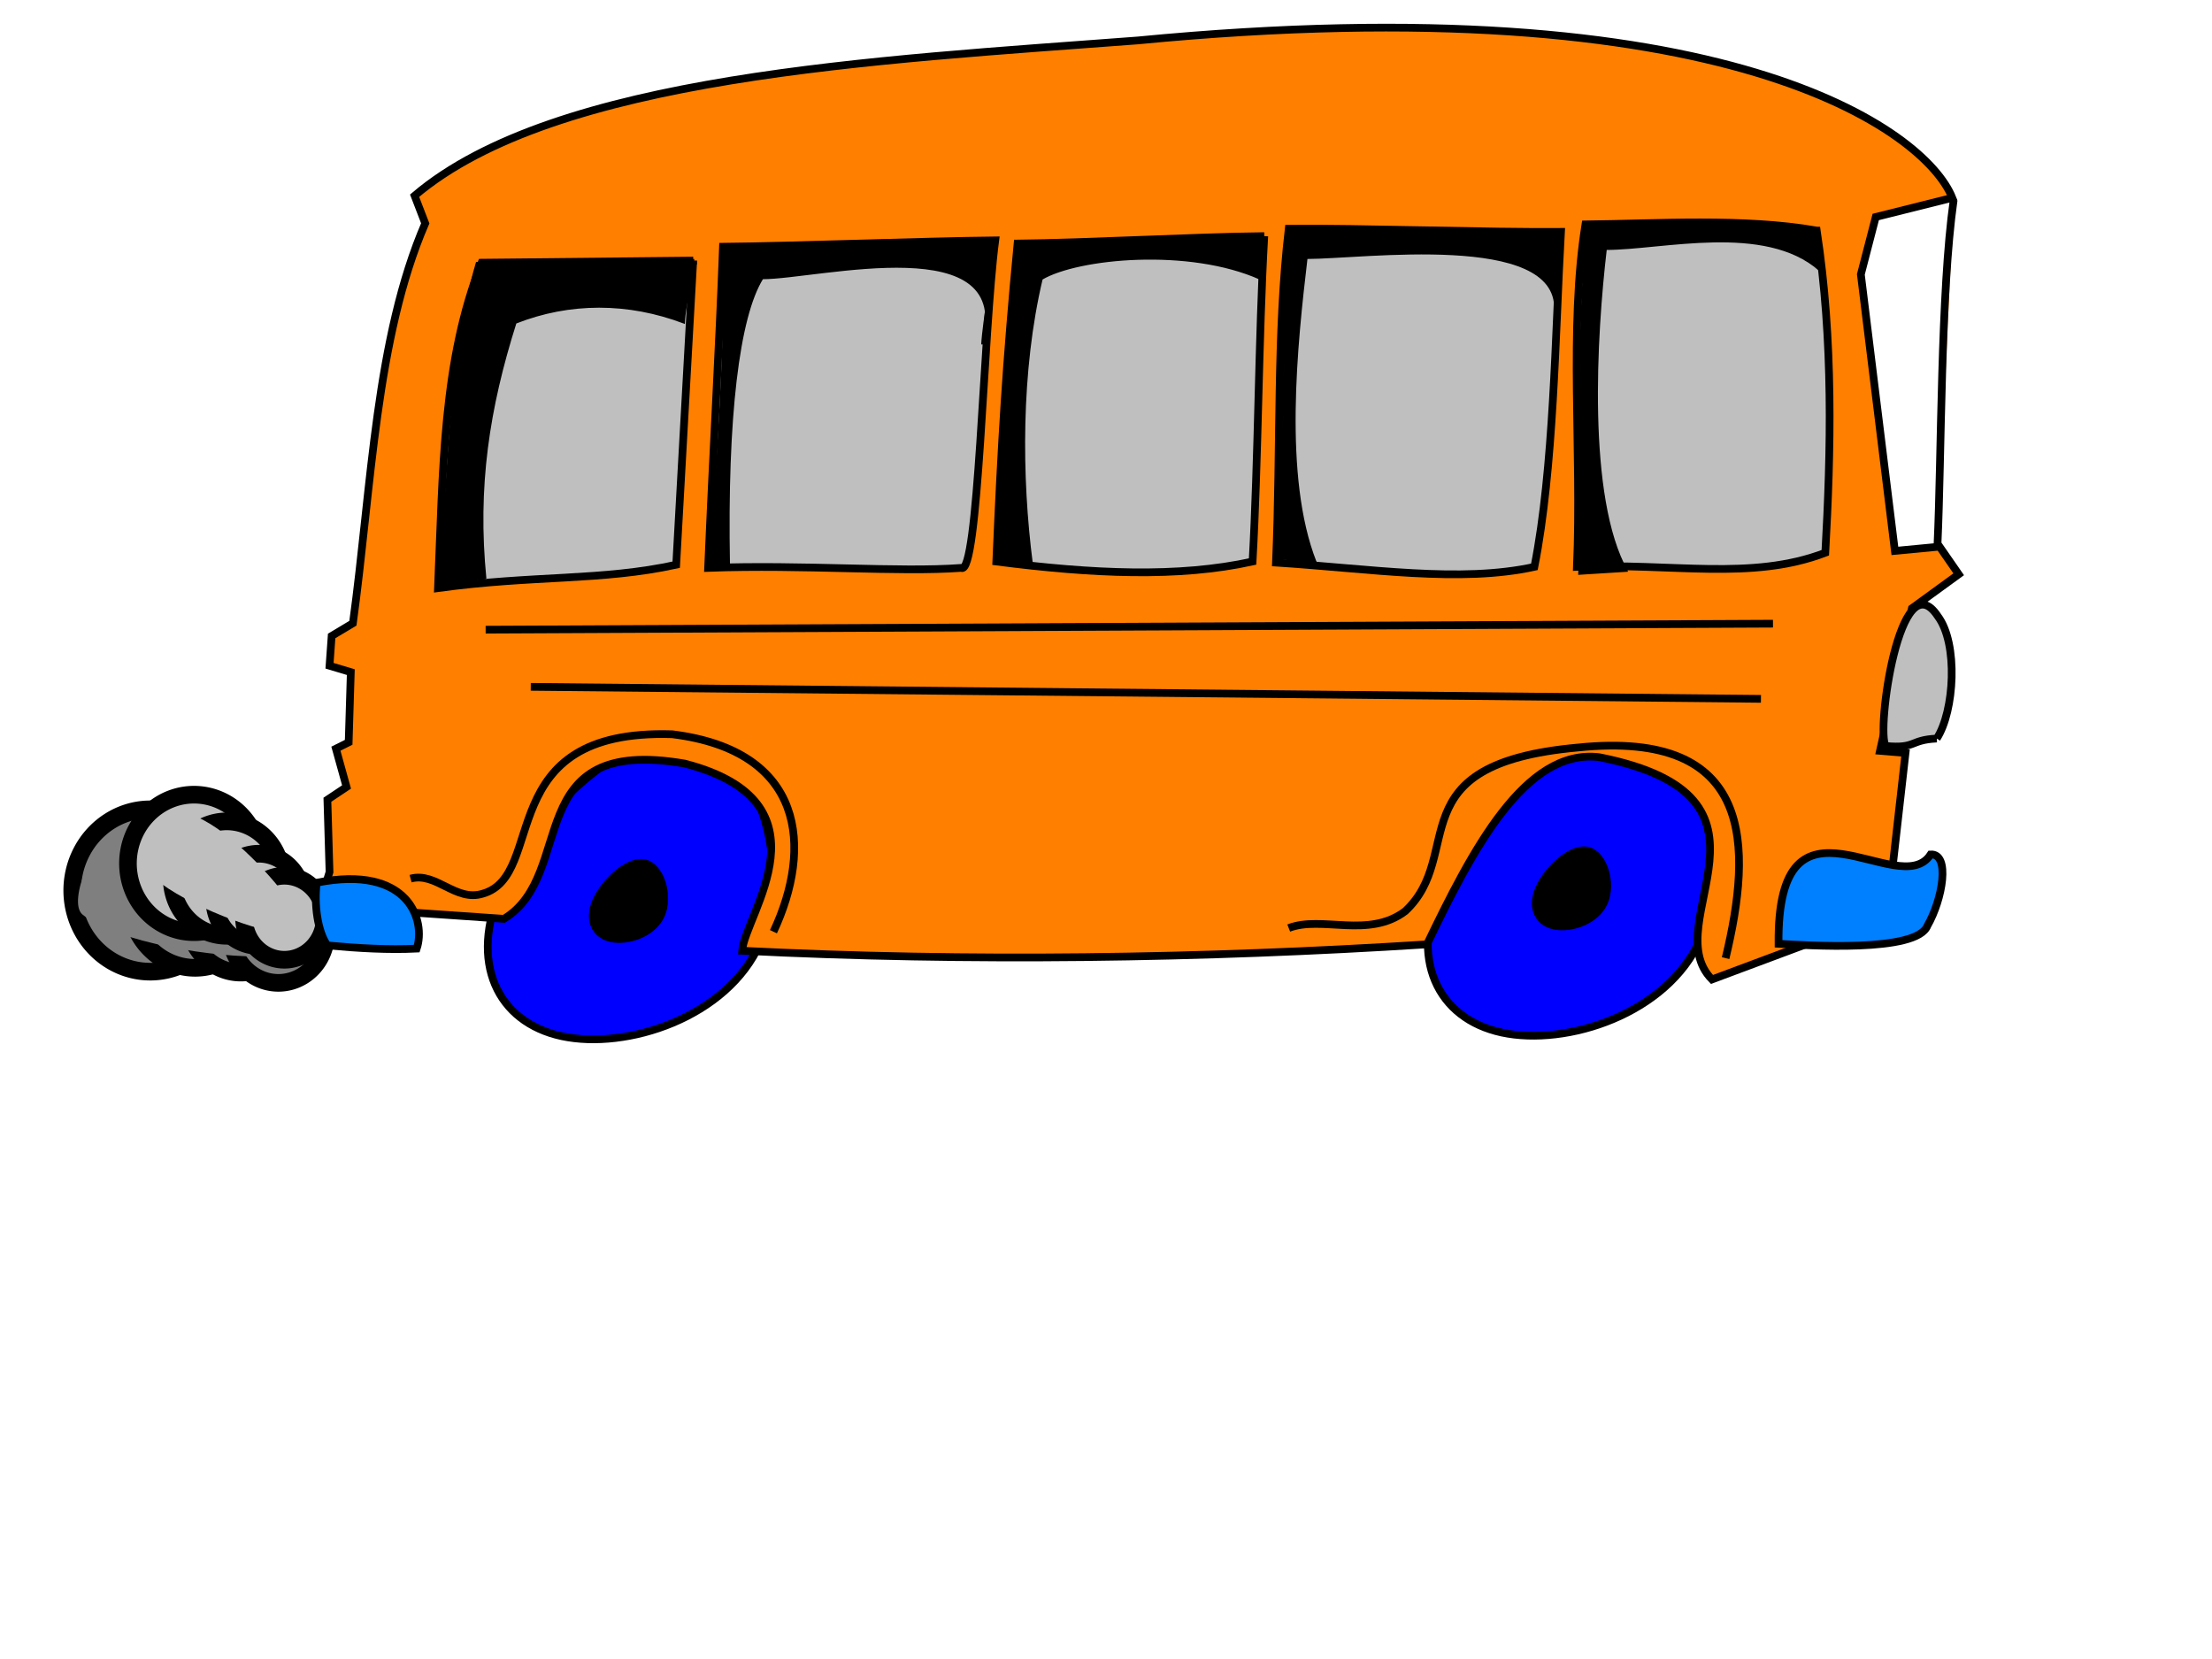 <?xml version="1.0"?><svg width="640" height="480" xmlns="http://www.w3.org/2000/svg">
 <title>Blue Bus</title>
 <g>
  <title>Layer 1</title>
  <g id="g17987">
   <path d="m62.981,245.842a22.57,23.482 0 1 1-0.377,-0.65" id="path16231" stroke-miterlimit="4" stroke-width="5.1" stroke="#000000" fill="#7f7f7f"/>
   <path d="m72.686,250.671a18.782,19.541 0 1 1-0.313,-0.541" id="path17106" stroke-miterlimit="4" stroke-width="5.1" stroke="#000000" fill="#7f7f7f"/>
   <path d="m82.775,257.732a15.134,15.746 0 1 1-0.253,-0.436" id="path17110" stroke-miterlimit="4" stroke-width="5.1" stroke="#000000" fill="#7f7f7f"/>
   <path d="m92.472,262.826a13.785,14.342 0 1 1-0.23,-0.397" id="path17108" stroke-miterlimit="4" stroke-width="5.1" stroke="#000000" fill="#7f7f7f"/>
   <path id="path17112" d="m77.322,262.041c-10.997,-9.137 -31.678,-21.666 -43.287,-21.11c-6.209,0.297 -14.766,19.848 -10.166,23.67c9.737,8.09 39.13,12.737 53.179,12.064c3.768,-0.181 3.614,-11.849 0.274,-14.624z" stroke-width="1px" fill-rule="evenodd" fill="#7f7f7f"/>
  </g>
  <g id="g17994">
   <path d="m74.466,244.166a19.116,19.888 0 1 1-0.166,-0.553" id="path17996" stroke-miterlimit="4" stroke-width="5.1" stroke="#000000" fill="#bfbfbf"/>
   <path d="m80.859,249.499a15.908,16.551 0 1 1-0.138,-0.46" id="path17998" stroke-miterlimit="4" stroke-width="5.1" stroke="#000000" fill="#bfbfbf"/>
   <path d="m87.141,256.569a12.818,13.336 0 1 1-0.111,-0.371" id="path18000" stroke-miterlimit="4" stroke-width="5.1" stroke="#000000" fill="#bfbfbf"/>
   <path d="m93.481,262.099a11.675,12.147 0 1 1-0.101,-0.338" id="path18002" stroke-miterlimit="4" stroke-width="5.1" stroke="#000000" fill="#bfbfbf"/>
   <path id="path18004" d="m82.301,258.819c-6.593,-8.782 -19.818,-21.82 -28.59,-23.468c-4.692,-0.882 -14.561,12.205 -11.804,15.879c5.837,7.776 26.973,16.473 37.589,18.468c2.848,0.535 4.807,-8.211 2.804,-10.878z" stroke-width="1px" fill-rule="evenodd" fill="#bfbfbf"/>
  </g>
  <path d="m200.824,213.21c-18.71,-4.025 -46.123,21.865 -55.696,43.513c-9.573,21.648 -1.305,39.053 17.405,43.078c18.71,4.025 47.864,-5.33 57.437,-26.978c9.573,-21.648 -0.435,-55.588 -19.146,-59.612z" id="path3979" stroke-miterlimit="4" stroke-width="2.231" stroke="#000000" fill-rule="evenodd" fill="#0000ff"/>
  <path d="m472.811,212.161c-18.71,-4.025 -46.123,21.865 -55.696,43.513c-9.573,21.648 -1.305,39.053 17.405,43.078c18.71,4.025 47.864,-5.33 57.437,-26.978c9.573,-21.648 -0.435,-55.588 -19.146,-59.612z" id="path3981" stroke-miterlimit="4" stroke-width="2.231" stroke="#000000" fill-rule="evenodd" fill="#0000ff"/>
  <path id="path3961" d="m95.342,252.31l-0.615,-20.922l5.538,-3.692l-3.077,-11.077l3.692,-1.846l0.616,-20.307l-6.154,-1.846l0.615,-8.615l6.154,-3.692c5.436,-39.794 6.564,-82.357 20.923,-115.689l-3.077,-8c40.819,-34.665 133.328,-39.178 209.223,-44.921c170.397,-16.472 227.889,26.05 235.684,45.537l-22.153,5.538l-4.308,16.615l9.846,79.997l12.923,-1.23l5.538,7.999l-13.538,9.846l-9.23,41.229l7.384,0.616l-3.692,32.614l-3.692,14.769l-48.614,18.153c-16.512,-16.718 25.435,-52.819 -32.614,-64.306c-21.538,-2.666 -36.922,27.282 -49.845,54.152c-64.408,4.103 -133.123,5.128 -198.146,1.846c0.82,-10.461 26.69,-42.969 -16.615,-54.151c-47.899,-8.268 -30.973,31.998 -52.306,44.921l-53.537,-3.692l3.077,-9.846l0,0zm469.896,-194.345c-3.778,26.55 -3.492,74.183 -4.657,99.544" stroke-miterlimit="4" stroke-width="2.231" stroke="#000000" fill-rule="evenodd" fill="#ff7f00"/>
  <path d="m459.291,246.119c-4.688,-1.008 -11.557,5.479 -13.956,10.903c-2.399,5.424 -0.327,9.785 4.361,10.794c4.688,1.009 11.993,-1.336 14.392,-6.76c2.399,-5.424 -0.109,-13.928 -4.797,-14.937z" id="path5731" stroke-miterlimit="4" stroke-width="2.231" stroke="#000000" fill-rule="evenodd" fill="#000000"/>
  <path d="m514.594,273.065c-0.513,-48.819 34.973,-11.794 43.998,-25.845c5.743,-0.308 3.487,12.923 -0.923,20.615c-3.077,7.897 -35.076,5.641 -43.075,5.231z" id="path3965" stroke-miterlimit="4" stroke-width="2.231" stroke="#000000" fill-rule="evenodd" fill="#007fff"/>
  <path d="m560.367,213.683c5.128,-7.897 6.256,-27.486 0.308,-35.383c-10.974,-16.615 -17.948,33.537 -15.076,37.537c8.923,0.821 6.769,-1.744 14.769,-2.154z" id="path3967" stroke-miterlimit="4" stroke-width="2.231" stroke="#000000" fill-rule="evenodd" fill="#bfbfbf"/>
  <path d="m200.569,75.393c-1.641,29.332 -3.282,58.665 -4.923,87.997c-21.435,4.718 -41.332,2.974 -68.921,6.769c1.436,-33.845 1.333,-65.844 12.615,-94.15c20.41,-0.205 40.819,-0.41 61.229,-0.615z" id="path3969" stroke-miterlimit="4" stroke-width="2.231" stroke="#000000" fill-rule="evenodd" fill="#bfbfbf"/>
  <path d="m287.951,69.547c-3.487,26.871 -4.82,97.432 -9.846,94.766c-18.051,1.333 -45.639,-1.026 -73.228,0c1.436,-33.845 3.179,-62.767 4.308,-92.92c20.41,-0.205 58.357,-1.641 78.766,-1.846z" id="path3971" stroke-miterlimit="4" stroke-width="2.231" stroke="#000000" fill-rule="evenodd" fill="#bfbfbf"/>
  <path d="m365.794,68.317c-1.641,29.332 -1.744,64.818 -3.384,94.151c-21.435,4.718 -46.255,3.59 -74.151,0c1.436,-33.845 2.872,-57.844 6.154,-91.997c20.41,-0.205 50.973,-1.949 71.382,-2.154z" id="path3973" stroke-miterlimit="4" stroke-width="2.231" stroke="#000000" fill-rule="evenodd" fill="#bfbfbf"/>
  <path d="m451.637,67.086c-1.641,29.332 -2.051,68.51 -7.692,96.92c-21.435,4.718 -47.486,0.513 -74.767,-1.231c1.436,-33.845 0.103,-65.844 3.692,-96.612c20.41,-0.205 58.357,1.128 78.766,0.923z" id="path3975" stroke-miterlimit="4" stroke-width="2.231" stroke="#000000" fill-rule="evenodd" fill="#bfbfbf"/>
  <path d="m525.643,66.713c4.886,31.943 4.115,63.886 2.474,93.218c-21.435,8.199 -44.276,2.891 -71.865,4.075c1.436,-33.845 -2.359,-68.921 2.461,-99.073c20.41,-0.205 46.084,-1.931 66.929,1.78z" id="path3977" stroke-miterlimit="4" stroke-width="2.231" stroke="#000000" fill-rule="evenodd" fill="#bfbfbf"/>
  <path d="m140.51,167.393c-4.641,0.29 -9.283,2.119 -13.924,2.409c3.771,-30.749 2.619,-64.267 11.313,-93.785c20.306,-0.29 42.458,-0.58 62.764,-0.87c-0.29,6.092 -2.426,12.184 -2.716,18.275c-16.245,-6.154 -33.105,-6.154 -48.734,0c-7.824,24.657 -11.34,47.468 -8.703,73.972z" id="path6606" stroke-width="0.437px" stroke="#000000" fill-rule="evenodd" fill="#000000"/>
  <path d="m210.986,163.459c-4.641,0.29 -0.668,-0.343 -5.309,-0.053c1.617,-31.057 4.465,-60.883 3.621,-91.939c20.306,-0.29 58.15,-1.196 78.456,-1.486c-0.29,6.092 -3.349,23.568 -3.639,29.66c10.216,-34.153 -47.258,-19.076 -63.503,-19.076c-6.901,11.119 -10.417,40.084 -9.626,82.894z" id="path7481" stroke-width="0.437px" stroke="#000000" fill-rule="evenodd" fill="#000000"/>
  <path d="m298.601,163.002c-4.641,0.29 -5.898,-0.343 -10.54,-0.053c3.771,-30.749 3.235,-61.498 7.006,-92.247c20.306,-0.29 50.458,-1.811 70.764,-2.101c-0.29,6.092 -0.888,6.03 -1.178,12.122c-20.552,-9.23 -52.796,-6.154 -63.195,0c-6.285,26.503 -6.109,57.314 -2.857,82.279z" id="path7483" stroke-width="0.437px" stroke="#000000" fill-rule="evenodd" fill="#000000"/>
  <path d="m380.7,162.607c-4.641,0.29 -7.107,-1.16 -11.748,-0.87c3.771,-30.749 1.015,-64.979 4.786,-95.728c20.306,-0.29 56.97,1.576 77.276,1.286c-0.29,6.092 -0.839,16.119 -1.129,22.211c0.725,-22.627 -55.551,-14.794 -71.796,-14.794c-2.901,24.657 -7.107,63.238 2.611,87.896z" id="path7485" stroke-width="0.437px" stroke="#000000" fill-rule="evenodd" fill="#000000"/>
  <path d="m470.771,165.218c-4.641,0.29 -9.283,0.58 -13.924,0.87c1.16,-30.749 -1.16,-69.765 2.611,-100.514c20.306,-0.29 38.001,-1.45 65.704,0.87c-0.29,6.092 1.596,5.657 1.305,11.748c-15.81,-13.924 -45.543,-6.092 -61.788,-6.092c-2.901,24.657 -5.802,71.941 6.092,93.117z" id="path7487" stroke-width="0.437px" stroke="#000000" fill-rule="evenodd" fill="#000000"/>
  <path d="m499.272,277.216c7.76,-32.272 8.557,-66.284 -42.86,-60.918c-52.723,4.786 -32.127,30.791 -49.822,47.325c-10.588,8.05 -24.222,1.191 -33.722,4.89" id="path9237" stroke-miterlimit="4" stroke-width="2.231" stroke="#000000" fill-rule="evenodd" fill-opacity="0.75" fill="none"/>
  <path d="m512.979,180.447l-372.469,1.74" id="path9241" stroke-miterlimit="4" stroke-width="2.231" stroke="#000000" fill-rule="evenodd" fill-opacity="0.75" fill="none"/>
  <path d="m509.498,202.203l-355.934,-3.481" id="path9243" stroke-miterlimit="4" stroke-width="2.231" stroke="#000000" fill-rule="evenodd" fill-opacity="0.75" fill="none"/>
  <path d="m223.781,269.573c11.438,-24.376 9.126,-52.361 -29.281,-57.129c-52.476,-1.666 -35.961,40.757 -54.817,46.123c-7.832,2.466 -13.489,-6.382 -20.886,-4.351" id="path9239" stroke-miterlimit="4" stroke-width="2.231" stroke="#000000" fill-rule="evenodd" fill-opacity="0.75" fill="none"/>
  <path d="m186.466,249.759c-4.688,-1.008 -11.557,5.479 -13.956,10.903c-2.399,5.424 -0.327,9.785 4.361,10.794c4.688,1.009 11.993,-1.336 14.392,-6.76c2.399,-5.424 -0.109,-13.928 -4.797,-14.937z" id="path5729" stroke-miterlimit="4" stroke-width="2.231" stroke="#000000" fill-rule="evenodd" fill="#000000"/>
  <path d="m120.572,274.463c2.667,-7.897 -2.051,-24.409 -28.922,-19.076c-0.82,6.154 0.205,14.153 3.077,18.153c8.923,0.821 17.846,1.333 25.845,0.923z" id="path3963" stroke-miterlimit="4" stroke-width="2.231" stroke="#000000" fill-rule="evenodd" fill="#007fff"/>
 </g>
</svg>